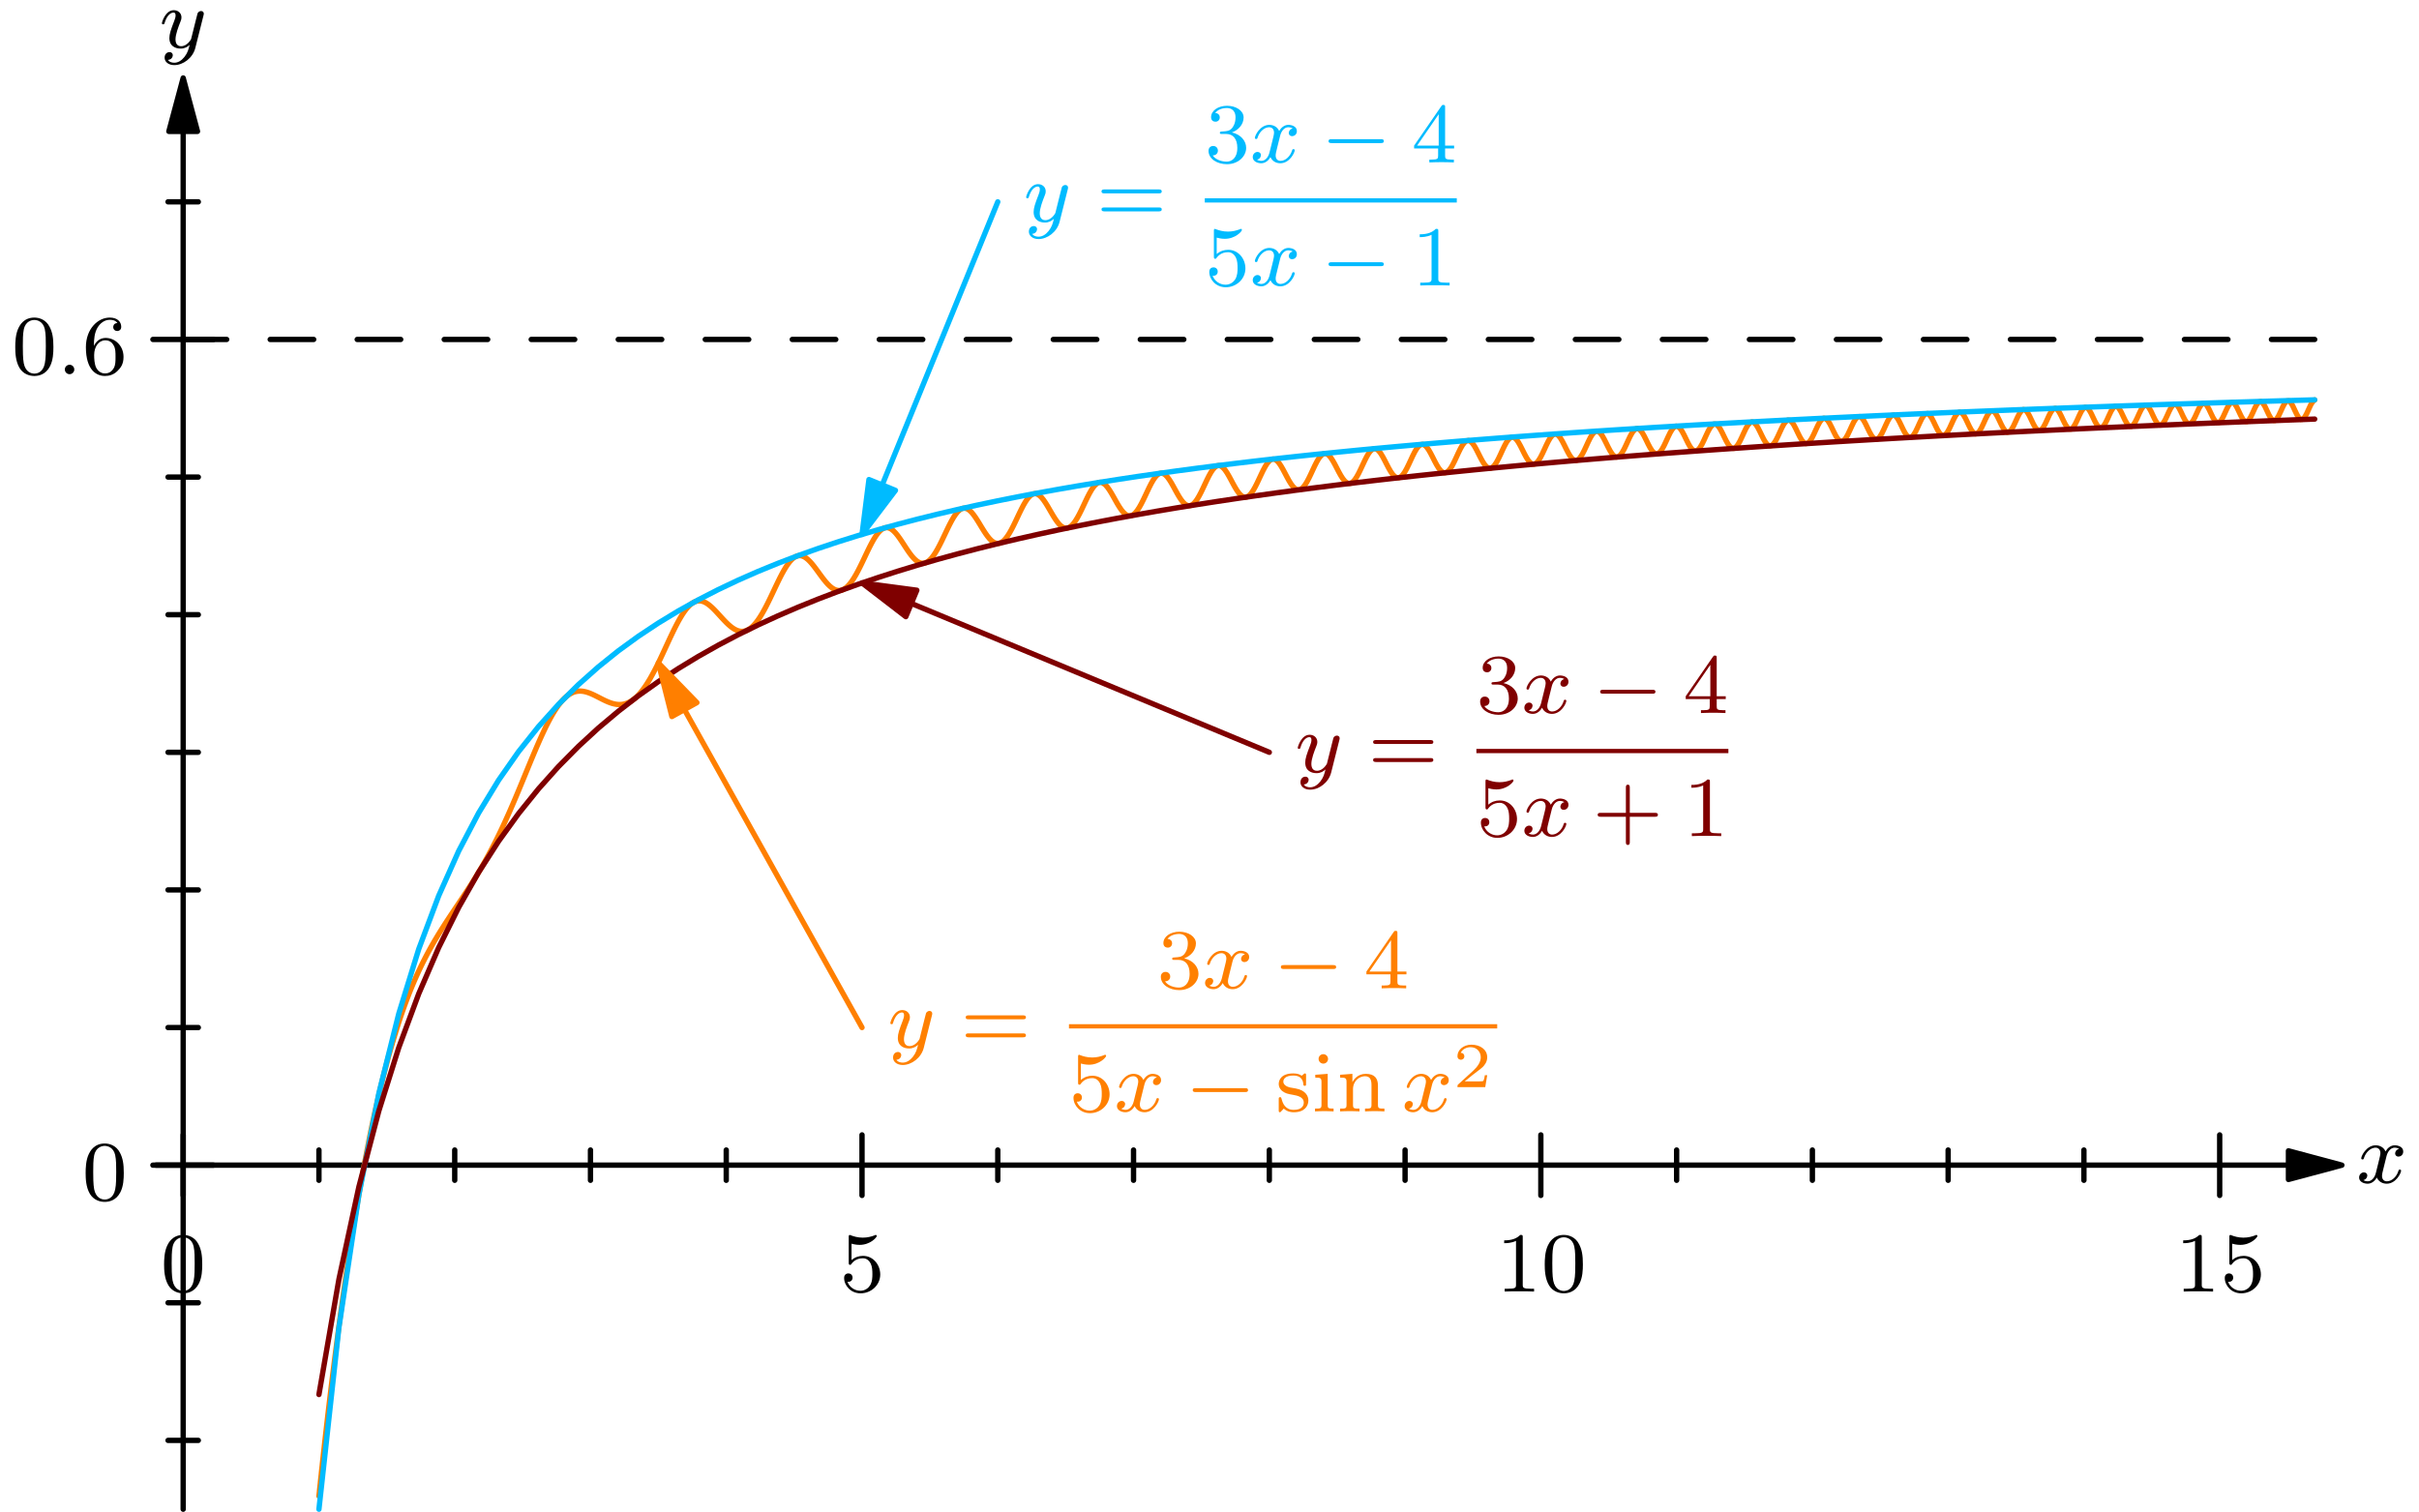 <?xml version='1.0' encoding='UTF-8'?>
<!-- This file was generated by dvisvgm 2.9.1 -->
<svg version='1.1' xmlns='http://www.w3.org/2000/svg' xmlns:xlink='http://www.w3.org/1999/xlink' width='226.393pt' height='141.537pt' viewBox='56.409 53.858 226.393 141.537'>
<defs>
<path id='g2-50' d='M3.216-1.118H2.995C2.983-1.034 2.923-.64 2.833-.574C2.792-.538 2.307-.538 2.224-.538H1.106L1.871-1.16C2.074-1.321 2.606-1.704 2.792-1.883C2.971-2.062 3.216-2.367 3.216-2.792C3.216-3.539 2.54-3.975 1.739-3.975C.968-3.975 .43-3.467 .43-2.905C.43-2.6 .687-2.564 .753-2.564C.903-2.564 1.076-2.672 1.076-2.887C1.076-3.019 .998-3.21 .735-3.21C.873-3.515 1.237-3.742 1.65-3.742C2.277-3.742 2.612-3.276 2.612-2.792C2.612-2.367 2.331-1.931 1.913-1.548L.496-.251C.436-.191 .43-.185 .43 0H3.031L3.216-1.118Z'/>
<path id='g0-0' d='M5.571-1.809C5.699-1.809 5.874-1.809 5.874-1.993S5.699-2.176 5.571-2.176H1.004C.877-2.176 .701-2.176 .701-1.993S.877-1.809 1.004-1.809H5.571Z'/>
<path id='g1-58' d='M1.618-.438C1.618-.709 1.395-.885 1.18-.885C.925-.885 .733-.677 .733-.446C.733-.175 .956 0 1.172 0C1.427 0 1.618-.207 1.618-.438Z'/>
<path id='g1-120' d='M3.993-3.18C3.642-3.092 3.626-2.782 3.626-2.75C3.626-2.574 3.762-2.455 3.937-2.455S4.384-2.59 4.384-2.933C4.384-3.387 3.881-3.515 3.587-3.515C3.212-3.515 2.909-3.252 2.726-2.941C2.55-3.363 2.136-3.515 1.809-3.515C.94-3.515 .454-2.519 .454-2.295C.454-2.224 .51-2.192 .574-2.192C.669-2.192 .685-2.232 .709-2.327C.893-2.909 1.371-3.292 1.785-3.292C2.096-3.292 2.248-3.068 2.248-2.782C2.248-2.622 2.152-2.256 2.088-2C2.032-1.769 1.857-1.06 1.817-.909C1.706-.478 1.419-.143 1.06-.143C1.028-.143 .821-.143 .654-.255C1.02-.343 1.02-.677 1.02-.685C1.02-.869 .877-.98 .701-.98C.486-.98 .255-.797 .255-.494C.255-.128 .646 .08 1.052 .08C1.474 .08 1.769-.239 1.913-.494C2.088-.104 2.455 .08 2.837 .08C3.706 .08 4.184-.917 4.184-1.14C4.184-1.219 4.121-1.243 4.065-1.243C3.969-1.243 3.953-1.188 3.929-1.108C3.77-.574 3.316-.143 2.853-.143C2.59-.143 2.399-.319 2.399-.654C2.399-.813 2.447-.996 2.558-1.443C2.614-1.682 2.79-2.383 2.829-2.534C2.941-2.949 3.22-3.292 3.579-3.292C3.618-3.292 3.826-3.292 3.993-3.18Z'/>
<path id='g1-121' d='M4.129-3.005C4.16-3.116 4.16-3.132 4.16-3.188C4.16-3.387 4.001-3.435 3.905-3.435C3.866-3.435 3.682-3.427 3.579-3.22C3.563-3.18 3.491-2.893 3.451-2.726L2.973-.813C2.965-.789 2.622-.143 2.04-.143C1.65-.143 1.514-.43 1.514-.789C1.514-1.251 1.785-1.961 1.969-2.423C2.048-2.622 2.072-2.694 2.072-2.837C2.072-3.276 1.722-3.515 1.355-3.515C.566-3.515 .239-2.391 .239-2.295C.239-2.224 .295-2.192 .359-2.192C.462-2.192 .47-2.24 .494-2.319C.701-3.013 1.044-3.292 1.331-3.292C1.451-3.292 1.522-3.212 1.522-3.029C1.522-2.861 1.459-2.678 1.403-2.534C1.076-1.69 .94-1.283 .94-.909C.94-.128 1.53 .08 2 .08C2.375 .08 2.646-.088 2.837-.271C2.726 .175 2.646 .486 2.343 .869C2.08 1.196 1.761 1.403 1.403 1.403C1.267 1.403 .964 1.379 .805 1.14C1.227 1.108 1.259 .749 1.259 .701C1.259 .51 1.116 .406 .948 .406C.773 .406 .494 .542 .494 .933C.494 1.307 .837 1.626 1.403 1.626C2.216 1.626 3.132 .972 3.371 .008L4.129-3.005Z'/>
<path id='g3-43' d='M3.475-1.809H5.818C5.93-1.809 6.105-1.809 6.105-1.993S5.93-2.176 5.818-2.176H3.475V-4.527C3.475-4.639 3.475-4.814 3.292-4.814S3.108-4.639 3.108-4.527V-2.176H.757C.646-2.176 .47-2.176 .47-1.993S.646-1.809 .757-1.809H3.108V.542C3.108 .654 3.108 .829 3.292 .829S3.475 .654 3.475 .542V-1.809Z'/>
<path id='g3-48' d='M3.897-2.542C3.897-3.395 3.81-3.913 3.547-4.423C3.196-5.125 2.55-5.3 2.112-5.3C1.108-5.3 .741-4.551 .63-4.328C.343-3.746 .327-2.957 .327-2.542C.327-2.016 .351-1.211 .733-.574C1.1 .016 1.69 .167 2.112 .167C2.495 .167 3.18 .048 3.579-.741C3.873-1.315 3.897-2.024 3.897-2.542ZM2.112-.056C1.841-.056 1.291-.183 1.124-1.02C1.036-1.474 1.036-2.224 1.036-2.638C1.036-3.188 1.036-3.746 1.124-4.184C1.291-4.997 1.913-5.077 2.112-5.077C2.383-5.077 2.933-4.941 3.092-4.216C3.188-3.778 3.188-3.18 3.188-2.638C3.188-2.168 3.188-1.451 3.092-1.004C2.925-.167 2.375-.056 2.112-.056Z'/>
<path id='g3-49' d='M2.503-5.077C2.503-5.292 2.487-5.3 2.271-5.3C1.945-4.981 1.522-4.79 .765-4.79V-4.527C.98-4.527 1.411-4.527 1.873-4.742V-.654C1.873-.359 1.849-.263 1.092-.263H.813V0C1.14-.024 1.825-.024 2.184-.024S3.236-.024 3.563 0V-.263H3.284C2.527-.263 2.503-.359 2.503-.654V-5.077Z'/>
<path id='g3-51' d='M2.016-2.662C2.646-2.662 3.045-2.2 3.045-1.363C3.045-.367 2.479-.072 2.056-.072C1.618-.072 1.02-.231 .741-.654C1.028-.654 1.227-.837 1.227-1.1C1.227-1.355 1.044-1.538 .789-1.538C.574-1.538 .351-1.403 .351-1.084C.351-.327 1.164 .167 2.072 .167C3.132 .167 3.873-.566 3.873-1.363C3.873-2.024 3.347-2.63 2.534-2.805C3.164-3.029 3.634-3.571 3.634-4.208S2.917-5.3 2.088-5.3C1.235-5.3 .59-4.838 .59-4.232C.59-3.937 .789-3.81 .996-3.81C1.243-3.81 1.403-3.985 1.403-4.216C1.403-4.511 1.148-4.623 .972-4.631C1.307-5.069 1.921-5.093 2.064-5.093C2.271-5.093 2.877-5.029 2.877-4.208C2.877-3.65 2.646-3.316 2.534-3.188C2.295-2.941 2.112-2.925 1.626-2.893C1.474-2.885 1.411-2.877 1.411-2.774C1.411-2.662 1.482-2.662 1.618-2.662H2.016Z'/>
<path id='g3-52' d='M3.14-5.157C3.14-5.316 3.14-5.38 2.973-5.38C2.869-5.38 2.861-5.372 2.782-5.26L.239-1.57V-1.307H2.487V-.646C2.487-.351 2.463-.263 1.849-.263H1.666V0C2.343-.024 2.359-.024 2.813-.024S3.284-.024 3.961 0V-.263H3.778C3.164-.263 3.14-.351 3.14-.646V-1.307H3.985V-1.57H3.14V-5.157ZM2.542-4.511V-1.57H.518L2.542-4.511Z'/>
<path id='g3-53' d='M1.116-4.479C1.219-4.447 1.538-4.368 1.873-4.368C2.869-4.368 3.475-5.069 3.475-5.189C3.475-5.276 3.419-5.3 3.379-5.3C3.363-5.3 3.347-5.3 3.276-5.26C2.965-5.141 2.598-5.045 2.168-5.045C1.698-5.045 1.307-5.165 1.06-5.26C.98-5.3 .964-5.3 .956-5.3C.853-5.3 .853-5.212 .853-5.069V-2.734C.853-2.59 .853-2.495 .98-2.495C1.044-2.495 1.068-2.527 1.108-2.59C1.203-2.71 1.506-3.116 2.184-3.116C2.63-3.116 2.845-2.75 2.917-2.598C3.053-2.311 3.068-1.945 3.068-1.634C3.068-1.339 3.061-.909 2.837-.558C2.686-.319 2.367-.072 1.945-.072C1.427-.072 .917-.399 .733-.917C.757-.909 .805-.909 .813-.909C1.036-.909 1.211-1.052 1.211-1.299C1.211-1.594 .98-1.698 .821-1.698C.677-1.698 .422-1.618 .422-1.275C.422-.558 1.044 .167 1.961 .167C2.957 .167 3.802-.606 3.802-1.594C3.802-2.519 3.132-3.339 2.192-3.339C1.793-3.339 1.419-3.212 1.116-2.941V-4.479Z'/>
<path id='g3-54' d='M1.1-2.638C1.1-3.3 1.156-3.881 1.443-4.368C1.682-4.766 2.088-5.093 2.59-5.093C2.75-5.093 3.116-5.069 3.3-4.79C2.941-4.774 2.909-4.503 2.909-4.415C2.909-4.176 3.092-4.041 3.284-4.041C3.427-4.041 3.658-4.129 3.658-4.431C3.658-4.91 3.3-5.3 2.582-5.3C1.474-5.3 .351-4.248 .351-2.527C.351-.367 1.355 .167 2.128 .167C2.511 .167 2.925 .064 3.284-.279C3.602-.59 3.873-.925 3.873-1.618C3.873-2.662 3.084-3.395 2.2-3.395C1.626-3.395 1.283-3.029 1.1-2.638ZM2.128-.072C1.706-.072 1.443-.367 1.323-.59C1.14-.948 1.124-1.49 1.124-1.793C1.124-2.582 1.554-3.172 2.168-3.172C2.566-3.172 2.805-2.965 2.957-2.686C3.124-2.391 3.124-2.032 3.124-1.626S3.124-.869 2.965-.582C2.758-.215 2.479-.072 2.128-.072Z'/>
<path id='g3-61' d='M5.826-2.654C5.946-2.654 6.105-2.654 6.105-2.837S5.914-3.021 5.794-3.021H.781C.662-3.021 .47-3.021 .47-2.837S.63-2.654 .749-2.654H5.826ZM5.794-.964C5.914-.964 6.105-.964 6.105-1.148S5.946-1.331 5.826-1.331H.749C.63-1.331 .47-1.331 .47-1.148S.662-.964 .781-.964H5.794Z'/>
<path id='g3-105' d='M1.554-4.91C1.554-5.141 1.371-5.356 1.108-5.356C.877-5.356 .669-5.173 .669-4.918C.669-4.639 .901-4.471 1.108-4.471C1.387-4.471 1.554-4.702 1.554-4.91ZM.359-3.427V-3.164C.869-3.164 .94-3.116 .94-2.726V-.622C.94-.263 .845-.263 .335-.263V0C.646-.024 1.092-.024 1.211-.024C1.315-.024 1.793-.024 2.072 0V-.263C1.554-.263 1.522-.303 1.522-.614V-3.515L.359-3.427Z'/>
<path id='g3-110' d='M3.873-2.415C3.873-3.084 3.571-3.515 2.734-3.515C1.945-3.515 1.586-2.941 1.49-2.75H1.482V-3.515L.327-3.427V-3.164C.869-3.164 .933-3.108 .933-2.718V-.622C.933-.263 .837-.263 .327-.263V0C.669-.024 1.02-.024 1.235-.024C1.467-.024 1.801-.024 2.144 0V-.263C1.634-.263 1.538-.263 1.538-.622V-2.064C1.538-2.901 2.176-3.292 2.662-3.292S3.268-2.949 3.268-2.447V-.622C3.268-.263 3.172-.263 2.662-.263V0C3.005-.024 3.355-.024 3.571-.024C3.802-.024 4.136-.024 4.479 0V-.263C3.969-.263 3.873-.263 3.873-.622V-2.415Z'/>
<path id='g3-115' d='M2.837-3.347C2.837-3.475 2.837-3.555 2.734-3.555C2.694-3.555 2.67-3.555 2.542-3.427C2.527-3.419 2.455-3.347 2.431-3.347C2.423-3.347 2.407-3.347 2.359-3.379C2.232-3.467 2-3.555 1.642-3.555C.526-3.555 .279-2.949 .279-2.566C.279-2.168 .574-1.937 .598-1.913C.917-1.674 1.1-1.642 1.634-1.546C2.008-1.474 2.622-1.363 2.622-.821C2.622-.51 2.415-.143 1.682-.143C.877-.143 .646-.765 .542-1.188C.51-1.291 .502-1.331 .406-1.331C.279-1.331 .279-1.267 .279-1.116V-.128C.279 0 .279 .08 .383 .08C.43 .08 .438 .072 .582-.08C.622-.12 .709-.223 .749-.263C1.108 .064 1.482 .08 1.69 .08C2.702 .08 3.053-.502 3.053-1.028C3.053-1.411 2.821-1.969 1.873-2.144C1.809-2.16 1.363-2.24 1.331-2.24C1.084-2.295 .709-2.463 .709-2.782C.709-3.021 .885-3.355 1.642-3.355C2.534-3.355 2.574-2.702 2.59-2.479C2.598-2.415 2.654-2.391 2.71-2.391C2.837-2.391 2.837-2.447 2.837-2.598V-3.347Z'/>
</defs>
<g id='page1'>
<g>
<g transform='matrix(0.996 0 0 0.996 73.553 162.93)'>
<path d='M 0 -97.162L 0 32.336' fill='none' stroke='#000000' stroke-linecap='round' stroke-linejoin='round' stroke-miterlimit='10.037' stroke-width='0.502'/>
</g>
</g>
<g>
<g transform='matrix(0.996 0 0 0.996 73.553 162.93)'>
<path d='M 0 -102.181L -1.345 -97.162L 1.345 -97.162L 0 -102.181Z' fill='#000000'/>
</g>
</g>
<g>
<g transform='matrix(0.996 0 0 0.996 73.553 162.93)'>
<path d='M 0 -102.181L -1.345 -97.162L 1.345 -97.162L 0 -102.181Z' fill='none' stroke='#000000' stroke-linecap='round' stroke-linejoin='round' stroke-miterlimit='10.037' stroke-width='0.502'/>
</g>
</g>
<g>
<g transform='matrix(0.996 0 0 0.996 73.553 162.93)'>
<path d='M -2.845 -0L 2.845 0' fill='none' stroke='#000000' stroke-linecap='round' stroke-linejoin='round' stroke-miterlimit='10.037' stroke-width='0.502'/>
</g>
</g>
<g>
<g transform='matrix(0.996 0 0 0.996 73.553 162.93)'>
<path d='M -2.845 -77.606L 2.845 -77.606' fill='none' stroke='#000000' stroke-linecap='round' stroke-linejoin='round' stroke-miterlimit='10.037' stroke-width='0.502'/>
</g>
</g>
<g>
<g transform='matrix(0.996 0 0 0.996 73.553 162.93)'>
<path d='M -1.423 25.869L 1.423 25.869' fill='none' stroke='#000000' stroke-linecap='round' stroke-linejoin='round' stroke-miterlimit='10.037' stroke-width='0.502'/>
</g>
</g>
<g>
<g transform='matrix(0.996 0 0 0.996 73.553 162.93)'>
<path d='M -1.423 12.934L 1.423 12.934' fill='none' stroke='#000000' stroke-linecap='round' stroke-linejoin='round' stroke-miterlimit='10.037' stroke-width='0.502'/>
</g>
</g>
<g>
<g transform='matrix(0.996 0 0 0.996 73.553 162.93)'>
<path d='M -1.423 -12.934L 1.423 -12.934' fill='none' stroke='#000000' stroke-linecap='round' stroke-linejoin='round' stroke-miterlimit='10.037' stroke-width='0.502'/>
</g>
</g>
<g>
<g transform='matrix(0.996 0 0 0.996 73.553 162.93)'>
<path d='M -1.423 -25.869L 1.423 -25.869' fill='none' stroke='#000000' stroke-linecap='round' stroke-linejoin='round' stroke-miterlimit='10.037' stroke-width='0.502'/>
</g>
</g>
<g>
<g transform='matrix(0.996 0 0 0.996 73.553 162.93)'>
<path d='M -1.423 -38.803L 1.423 -38.803' fill='none' stroke='#000000' stroke-linecap='round' stroke-linejoin='round' stroke-miterlimit='10.037' stroke-width='0.502'/>
</g>
</g>
<g>
<g transform='matrix(0.996 0 0 0.996 73.553 162.93)'>
<path d='M -1.423 -51.737L 1.423 -51.737' fill='none' stroke='#000000' stroke-linecap='round' stroke-linejoin='round' stroke-miterlimit='10.037' stroke-width='0.502'/>
</g>
</g>
<g>
<g transform='matrix(0.996 0 0 0.996 73.553 162.93)'>
<path d='M -1.423 -64.671L 1.423 -64.671' fill='none' stroke='#000000' stroke-linecap='round' stroke-linejoin='round' stroke-miterlimit='10.037' stroke-width='0.502'/>
</g>
</g>
<g>
<g transform='matrix(0.996 0 0 0.996 73.553 162.93)'>
<path d='M -1.423 -90.54L 1.423 -90.54' fill='none' stroke='#000000' stroke-linecap='round' stroke-linejoin='round' stroke-miterlimit='10.037' stroke-width='0.502'/>
</g>
</g>
<use x='64.097' y='166.203' xlink:href='#g3-48'/>
<use x='57.51' y='88.887' xlink:href='#g3-48'/>
<use x='61.744' y='88.887' xlink:href='#g1-58'/>
<use x='64.097' y='88.887' xlink:href='#g3-54'/>
<use x='71.321' y='58.327' xlink:href='#g1-121'/>
<g>
<g transform='matrix(0.996 0 0 0.996 73.553 162.93)'>
<path d='M 197.823 0L -2.551 -0' fill='none' stroke='#000000' stroke-linecap='round' stroke-linejoin='round' stroke-miterlimit='10.037' stroke-width='0.502'/>
</g>
</g>
<g>
<g transform='matrix(0.996 0 0 0.996 73.553 162.93)'>
<path d='M 202.842 0L 197.823 -1.345L 197.823 1.345L 202.842 0Z' fill='#000000'/>
</g>
</g>
<g>
<g transform='matrix(0.996 0 0 0.996 73.553 162.93)'>
<path d='M 202.842 0L 197.823 -1.345L 197.823 1.345L 202.842 0Z' fill='none' stroke='#000000' stroke-linecap='round' stroke-linejoin='round' stroke-miterlimit='10.037' stroke-width='0.502'/>
</g>
</g>
<g>
<g transform='matrix(0.996 0 0 0.996 73.553 162.93)'>
<path d='M -1.77044e-16 -2.845L -1.77044e-16 2.845' fill='none' stroke='#000000' stroke-linecap='round' stroke-linejoin='round' stroke-miterlimit='10.037' stroke-width='0.502'/>
</g>
</g>
<g>
<g transform='matrix(0.996 0 0 0.996 73.553 162.93)'>
<path d='M 63.787 -2.845L 63.787 2.845' fill='none' stroke='#000000' stroke-linecap='round' stroke-linejoin='round' stroke-miterlimit='10.037' stroke-width='0.502'/>
</g>
</g>
<g>
<g transform='matrix(0.996 0 0 0.996 73.553 162.93)'>
<path d='M 127.573 -2.845L 127.573 2.845' fill='none' stroke='#000000' stroke-linecap='round' stroke-linejoin='round' stroke-miterlimit='10.037' stroke-width='0.502'/>
</g>
</g>
<g>
<g transform='matrix(0.996 0 0 0.996 73.553 162.93)'>
<path d='M 191.36 -2.845L 191.36 2.845' fill='none' stroke='#000000' stroke-linecap='round' stroke-linejoin='round' stroke-miterlimit='10.037' stroke-width='0.502'/>
</g>
</g>
<g>
<g transform='matrix(0.996 0 0 0.996 73.553 162.93)'>
<path d='M 12.757 -1.423L 12.757 1.423' fill='none' stroke='#000000' stroke-linecap='round' stroke-linejoin='round' stroke-miterlimit='10.037' stroke-width='0.502'/>
</g>
</g>
<g>
<g transform='matrix(0.996 0 0 0.996 73.553 162.93)'>
<path d='M 25.515 -1.423L 25.515 1.423' fill='none' stroke='#000000' stroke-linecap='round' stroke-linejoin='round' stroke-miterlimit='10.037' stroke-width='0.502'/>
</g>
</g>
<g>
<g transform='matrix(0.996 0 0 0.996 73.553 162.93)'>
<path d='M 38.272 -1.423L 38.272 1.423' fill='none' stroke='#000000' stroke-linecap='round' stroke-linejoin='round' stroke-miterlimit='10.037' stroke-width='0.502'/>
</g>
</g>
<g>
<g transform='matrix(0.996 0 0 0.996 73.553 162.93)'>
<path d='M 51.029 -1.423L 51.029 1.423' fill='none' stroke='#000000' stroke-linecap='round' stroke-linejoin='round' stroke-miterlimit='10.037' stroke-width='0.502'/>
</g>
</g>
<g>
<g transform='matrix(0.996 0 0 0.996 73.553 162.93)'>
<path d='M 76.544 -1.423L 76.544 1.423' fill='none' stroke='#000000' stroke-linecap='round' stroke-linejoin='round' stroke-miterlimit='10.037' stroke-width='0.502'/>
</g>
</g>
<g>
<g transform='matrix(0.996 0 0 0.996 73.553 162.93)'>
<path d='M 89.301 -1.423L 89.301 1.423' fill='none' stroke='#000000' stroke-linecap='round' stroke-linejoin='round' stroke-miterlimit='10.037' stroke-width='0.502'/>
</g>
</g>
<g>
<g transform='matrix(0.996 0 0 0.996 73.553 162.93)'>
<path d='M 102.059 -1.423L 102.059 1.423' fill='none' stroke='#000000' stroke-linecap='round' stroke-linejoin='round' stroke-miterlimit='10.037' stroke-width='0.502'/>
</g>
</g>
<g>
<g transform='matrix(0.996 0 0 0.996 73.553 162.93)'>
<path d='M 114.816 -1.423L 114.816 1.423' fill='none' stroke='#000000' stroke-linecap='round' stroke-linejoin='round' stroke-miterlimit='10.037' stroke-width='0.502'/>
</g>
</g>
<g>
<g transform='matrix(0.996 0 0 0.996 73.553 162.93)'>
<path d='M 140.331 -1.423L 140.331 1.423' fill='none' stroke='#000000' stroke-linecap='round' stroke-linejoin='round' stroke-miterlimit='10.037' stroke-width='0.502'/>
</g>
</g>
<g>
<g transform='matrix(0.996 0 0 0.996 73.553 162.93)'>
<path d='M 153.088 -1.423L 153.088 1.423' fill='none' stroke='#000000' stroke-linecap='round' stroke-linejoin='round' stroke-miterlimit='10.037' stroke-width='0.502'/>
</g>
</g>
<g>
<g transform='matrix(0.996 0 0 0.996 73.553 162.93)'>
<path d='M 165.845 -1.423L 165.845 1.423' fill='none' stroke='#000000' stroke-linecap='round' stroke-linejoin='round' stroke-miterlimit='10.037' stroke-width='0.502'/>
</g>
</g>
<g>
<g transform='matrix(0.996 0 0 0.996 73.553 162.93)'>
<path d='M 178.603 -1.423L 178.603 1.423' fill='none' stroke='#000000' stroke-linecap='round' stroke-linejoin='round' stroke-miterlimit='10.037' stroke-width='0.502'/>
</g>
</g>
<use x='71.44' y='174.761' xlink:href='#g3-48'/>
<use x='134.988' y='174.761' xlink:href='#g3-53'/>
<use x='196.419' y='174.761' xlink:href='#g3-49'/>
<use x='200.653' y='174.761' xlink:href='#g3-48'/>
<use x='259.968' y='174.761' xlink:href='#g3-49'/>
<use x='264.202' y='174.761' xlink:href='#g3-53'/>
<use x='276.942' y='164.586' xlink:href='#g1-120'/>
<g transform='matrix(0.996 0 0 0.996 73.553 162.93)'>
<path d='M 12.757 31.103L 12.945 29.323L 13.132 27.588L 13.32 25.897L 13.508 24.247L 13.695 22.638L 13.883 21.068L 14.07 19.537L 14.258 18.044L 14.445 16.587L 14.633 15.166L 14.82 13.78L 15.008 12.429L 15.195 11.111L 15.383 9.827L 15.57 8.575L 15.758 7.355L 15.945 6.167L 16.133 5.01L 16.32 3.884L 16.508 2.787L 16.695 1.721L 16.883 0.684L 17.071 -0.324L 17.258 -1.303L 17.446 -2.254L 17.633 -3.177L 17.821 -4.073L 18.008 -4.942L 18.196 -5.784L 18.383 -6.6L 18.571 -7.39L 18.758 -8.155L 18.946 -8.895L 19.134 -9.611L 19.321 -10.304L 19.509 -10.973L 19.696 -11.619L 19.884 -12.243L 20.071 -12.846L 20.259 -13.428L 20.446 -13.99L 20.634 -14.532L 20.821 -15.055L 21.009 -15.559L 21.196 -16.046L 21.384 -16.517L 21.571 -16.97L 21.759 -17.409L 21.946 -17.832L 22.134 -18.242L 22.322 -18.638L 22.509 -19.022L 22.697 -19.393L 22.884 -19.754L 23.072 -20.104L 23.259 -20.445L 23.447 -20.776L 23.634 -21.1L 23.822 -21.416L 24.009 -21.725L 24.197 -22.028L 24.384 -22.326L 24.572 -22.619L 24.759 -22.909L 24.947 -23.195L 25.134 -23.479L 25.322 -23.761L 25.51 -24.041L 25.697 -24.321L 25.885 -24.601L 26.072 -24.881L 26.26 -25.163L 26.447 -25.446L 26.635 -25.732L 26.822 -26.02L 27.01 -26.312L 27.197 -26.608L 27.385 -26.909L 27.572 -27.214L 27.76 -27.524L 27.948 -27.84L 28.135 -28.162L 28.323 -28.491L 28.51 -28.826L 28.698 -29.169L 28.885 -29.519L 29.073 -29.876L 29.26 -30.241L 29.448 -30.613L 29.635 -30.994L 29.823 -31.383L 30.01 -31.779L 30.198 -32.182L 30.385 -32.594L 30.573 -33.012L 30.761 -33.437L 30.948 -33.869L 31.136 -34.307L 31.323 -34.749L 31.511 -35.197L 31.698 -35.648L 31.886 -36.102L 32.073 -36.557L 32.261 -37.014L 32.448 -37.469L 32.636 -37.923L 32.823 -38.374L 33.011 -38.82L 33.198 -39.26L 33.386 -39.692L 33.574 -40.114L 33.761 -40.526L 33.949 -40.924L 34.136 -41.309L 34.324 -41.677L 34.511 -42.027L 34.699 -42.359L 34.886 -42.67L 35.074 -42.959L 35.261 -43.226L 35.449 -43.468L 35.636 -43.687L 35.824 -43.881L 36.011 -44.05L 36.199 -44.194L 36.386 -44.312L 36.574 -44.407L 36.761 -44.477L 36.949 -44.525L 37.137 -44.551L 37.324 -44.557L 37.512 -44.544L 37.699 -44.513L 37.887 -44.467L 38.074 -44.407L 38.262 -44.337L 38.449 -44.256L 38.637 -44.168L 38.824 -44.075L 39.012 -43.98L 39.2 -43.883L 39.387 -43.787L 39.575 -43.695L 39.762 -43.608L 39.95 -43.528L 40.137 -43.457L 40.325 -43.396L 40.512 -43.349L 40.7 -43.314L 40.887 -43.296L 41.075 -43.294L 41.262 -43.309L 41.45 -43.344L 41.637 -43.398L 41.825 -43.473L 42.013 -43.569L 42.2 -43.687L 42.388 -43.828L 42.575 -43.991L 42.763 -44.176L 42.95 -44.385L 43.138 -44.615L 43.325 -44.868L 43.513 -45.142L 43.7 -45.437L 43.888 -45.751L 44.075 -46.084L 44.263 -46.434L 44.45 -46.798L 44.638 -47.176L 44.825 -47.565L 45.013 -47.963L 45.2 -48.366L 45.388 -48.773L 45.576 -49.179L 45.763 -49.582L 45.951 -49.977L 46.138 -50.363L 46.326 -50.734L 46.513 -51.088L 46.701 -51.421L 46.888 -51.729L 47.076 -52.011L 47.263 -52.262L 47.451 -52.48L 47.638 -52.664L 47.826 -52.812L 48.014 -52.924L 48.201 -52.998L 48.389 -53.035L 48.576 -53.037L 48.764 -53.003L 48.951 -52.938L 49.139 -52.842L 49.326 -52.719L 49.514 -52.572L 49.701 -52.406L 49.889 -52.223L 50.076 -52.028L 50.264 -51.825L 50.451 -51.619L 50.639 -51.413L 50.827 -51.212L 51.014 -51.018L 51.202 -50.837L 51.389 -50.672L 51.577 -50.525L 51.764 -50.4L 51.952 -50.299L 52.139 -50.225L 52.327 -50.181L 52.514 -50.166L 52.702 -50.183L 52.889 -50.234L 53.077 -50.318L 53.264 -50.435L 53.452 -50.587L 53.639 -50.772L 53.827 -50.989L 54.015 -51.237L 54.202 -51.515L 54.39 -51.82L 54.577 -52.15L 54.765 -52.501L 54.952 -52.87L 55.14 -53.253L 55.327 -53.646L 55.515 -54.043L 55.702 -54.439L 55.89 -54.83L 56.077 -55.209L 56.265 -55.572L 56.453 -55.911L 56.64 -56.223L 56.828 -56.502L 57.015 -56.743L 57.203 -56.944L 57.39 -57.101L 57.578 -57.211L 57.765 -57.275L 57.953 -57.291L 58.14 -57.262L 58.328 -57.189L 58.515 -57.074L 58.703 -56.923L 58.89 -56.74L 59.078 -56.529L 59.266 -56.297L 59.453 -56.05L 59.641 -55.795L 59.828 -55.537L 60.016 -55.282L 60.203 -55.037L 60.391 -54.808L 60.578 -54.599L 60.766 -54.416L 60.953 -54.262L 61.141 -54.142L 61.328 -54.058L 61.516 -54.014L 61.703 -54.01L 61.891 -54.05L 62.078 -54.132L 62.266 -54.257L 62.453 -54.425L 62.641 -54.633L 62.829 -54.88L 63.016 -55.163L 63.204 -55.478L 63.391 -55.821L 63.579 -56.187L 63.766 -56.569L 63.954 -56.961L 64.141 -57.357L 64.329 -57.749L 64.516 -58.129L 64.704 -58.49L 64.891 -58.824L 65.079 -59.124L 65.266 -59.383L 65.454 -59.596L 65.642 -59.758L 65.829 -59.867L 66.017 -59.919L 66.204 -59.916L 66.392 -59.859L 66.579 -59.751L 66.767 -59.595L 66.954 -59.399L 67.142 -59.168L 67.329 -58.911L 67.517 -58.634L 67.704 -58.348L 67.892 -58.059L 68.079 -57.777L 68.267 -57.51L 68.455 -57.264L 68.642 -57.047L 68.83 -56.865L 69.017 -56.722L 69.205 -56.623L 69.392 -56.572L 69.58 -56.569L 69.767 -56.618L 69.955 -56.718L 70.142 -56.869L 70.33 -57.068L 70.517 -57.313L 70.705 -57.599L 70.892 -57.921L 71.08 -58.274L 71.268 -58.65L 71.455 -59.04L 71.643 -59.436L 71.83 -59.829L 72.018 -60.209L 72.205 -60.565L 72.393 -60.888L 72.58 -61.17L 72.768 -61.403L 72.955 -61.58L 73.143 -61.696L 73.331 -61.75L 73.518 -61.74L 73.706 -61.668L 73.893 -61.538L 74.081 -61.357L 74.268 -61.13L 74.456 -60.867L 74.643 -60.579L 74.831 -60.275L 75.018 -59.965L 75.206 -59.662L 75.393 -59.374L 75.581 -59.111L 75.768 -58.881L 75.956 -58.693L 76.143 -58.551L 76.331 -58.462L 76.519 -58.429L 76.706 -58.453L 76.894 -58.535L 77.081 -58.676L 77.269 -58.871L 77.456 -59.118L 77.644 -59.411L 77.831 -59.744L 78.019 -60.108L 78.206 -60.493L 78.394 -60.89L 78.581 -61.286L 78.769 -61.669L 78.956 -62.028L 79.144 -62.352L 79.332 -62.628L 79.519 -62.849L 79.707 -63.006L 79.894 -63.096L 80.082 -63.115L 80.269 -63.064L 80.457 -62.946L 80.644 -62.768L 80.832 -62.538L 81.019 -62.267L 81.207 -61.965L 81.394 -61.645L 81.582 -61.321L 81.769 -61.005L 81.957 -60.71L 82.144 -60.445L 82.332 -60.221L 82.52 -60.047L 82.707 -59.929L 82.895 -59.872L 83.082 -59.878L 83.27 -59.95L 83.457 -60.086L 83.645 -60.283L 83.832 -60.537L 84.02 -60.841L 84.207 -61.185L 84.395 -61.56L 84.582 -61.954L 84.77 -62.353L 84.957 -62.743L 85.145 -63.111L 85.333 -63.442L 85.52 -63.723L 85.708 -63.944L 85.895 -64.096L 86.083 -64.173L 86.27 -64.173L 86.458 -64.097L 86.645 -63.95L 86.833 -63.741L 87.02 -63.48L 87.208 -63.179L 87.395 -62.854L 87.583 -62.518L 87.77 -62.188L 87.958 -61.878L 88.145 -61.6L 88.333 -61.367L 88.521 -61.188L 88.708 -61.071L 88.896 -61.022L 89.083 -61.043L 89.271 -61.136L 89.458 -61.297L 89.646 -61.523L 89.833 -61.807L 90.021 -62.14L 90.208 -62.509L 90.396 -62.902L 90.584 -63.302L 90.771 -63.695L 90.959 -64.063L 91.146 -64.39L 91.334 -64.663L 91.521 -64.868L 91.709 -64.997L 91.896 -65.045L 92.084 -65.009L 92.271 -64.894L 92.459 -64.706L 92.646 -64.456L 92.834 -64.159L 93.021 -63.831L 93.209 -63.487L 93.397 -63.146L 93.584 -62.825L 93.772 -62.538L 93.959 -62.3L 94.147 -62.12L 94.334 -62.01L 94.522 -61.973L 94.709 -62.013L 94.897 -62.129L 95.084 -62.318L 95.272 -62.574L 95.459 -62.888L 95.647 -63.245L 95.834 -63.634L 96.022 -64.035L 96.21 -64.432L 96.397 -64.805L 96.585 -65.136L 96.772 -65.409L 96.96 -65.61L 97.147 -65.729L 97.335 -65.76L 97.522 -65.703L 97.71 -65.562L 97.897 -65.347L 98.085 -65.071L 98.272 -64.751L 98.46 -64.406L 98.647 -64.054L 98.835 -63.716L 99.022 -63.409L 99.21 -63.15L 99.397 -62.952L 99.585 -62.825L 99.773 -62.777L 99.96 -62.811L 100.148 -62.927L 100.335 -63.121L 100.523 -63.385L 100.71 -63.708L 100.898 -64.076L 101.085 -64.471L 101.273 -64.874L 101.46 -65.264L 101.648 -65.621L 101.835 -65.925L 102.023 -66.159L 102.211 -66.309L 102.398 -66.368L 102.586 -66.332L 102.773 -66.207L 102.961 -66L 103.148 -65.726L 103.336 -65.403L 103.523 -65.052L 103.711 -64.694L 103.898 -64.352L 104.086 -64.044L 104.273 -63.79L 104.461 -63.603L 104.648 -63.494L 104.836 -63.47L 105.024 -63.533L 105.211 -63.682L 105.399 -63.911L 105.586 -64.209L 105.774 -64.561L 105.961 -64.95L 106.149 -65.354L 106.336 -65.751L 106.524 -66.118L 106.711 -66.432L 106.899 -66.675L 107.086 -66.831L 107.274 -66.891L 107.461 -66.852L 107.649 -66.718L 107.836 -66.499L 108.024 -66.212L 108.212 -65.877L 108.399 -65.517L 108.587 -65.156L 108.774 -64.819L 108.962 -64.525L 109.149 -64.294L 109.337 -64.139L 109.524 -64.072L 109.712 -64.096L 109.899 -64.212L 110.087 -64.415L 110.274 -64.695L 110.462 -65.036L 110.649 -65.42L 110.837 -65.824L 111.025 -66.224L 111.212 -66.594L 111.4 -66.91L 111.587 -67.151L 111.775 -67.3L 111.962 -67.348L 112.15 -67.292L 112.337 -67.138L 112.525 -66.898L 112.712 -66.591L 112.9 -66.242L 113.087 -65.874L 113.275 -65.516L 113.462 -65.191L 113.65 -64.922L 113.838 -64.727L 114.025 -64.619L 114.213 -64.606L 114.4 -64.69L 114.588 -64.868L 114.775 -65.129L 114.963 -65.46L 115.15 -65.839L 115.338 -66.243L 115.525 -66.646L 115.713 -67.019L 115.9 -67.336L 116.088 -67.573L 116.275 -67.715L 116.463 -67.75L 116.651 -67.677L 116.838 -67.502L 117.026 -67.242L 117.213 -66.918L 117.401 -66.557L 117.588 -66.186L 117.776 -65.833L 117.963 -65.526L 118.151 -65.286L 118.338 -65.131L 118.526 -65.072L 118.713 -65.114L 118.901 -65.257L 119.088 -65.491L 119.276 -65.803L 119.464 -66.173L 119.651 -66.575L 119.839 -66.981L 120.026 -67.36L 120.214 -67.685L 120.401 -67.93L 120.589 -68.075L 120.776 -68.109L 120.964 -68.03L 121.151 -67.847L 121.339 -67.577L 121.526 -67.243L 121.714 -66.874L 121.901 -66.501L 122.089 -66.154L 122.277 -65.861L 122.464 -65.644L 122.652 -65.521L 122.839 -65.5L 123.027 -65.586L 123.214 -65.773L 123.402 -66.049L 123.589 -66.396L 123.777 -66.788L 123.964 -67.197L 124.152 -67.59L 124.339 -67.936L 124.527 -68.206L 124.714 -68.376L 124.902 -68.434L 125.09 -68.374L 125.277 -68.204L 125.465 -67.94L 125.652 -67.608L 125.84 -67.237L 126.027 -66.861L 126.215 -66.512L 126.402 -66.22L 126.59 -66.008L 126.777 -65.895L 126.965 -65.89L 127.152 -65.995L 127.34 -66.203L 127.527 -66.5L 127.715 -66.864L 127.903 -67.266L 128.09 -67.674L 128.278 -68.052L 128.465 -68.37L 128.653 -68.597L 128.84 -68.713L 129.028 -68.709L 129.215 -68.585L 129.403 -68.356L 129.59 -68.045L 129.778 -67.681L 129.965 -67.3L 130.153 -66.938L 130.34 -66.625L 130.528 -66.391L 130.716 -66.256L 130.903 -66.232L 131.091 -66.322L 131.278 -66.52L 131.466 -66.812L 131.653 -67.175L 131.841 -67.577L 132.028 -67.986L 132.216 -68.362L 132.403 -68.673L 132.591 -68.889L 132.778 -68.987L 132.966 -68.961L 133.153 -68.813L 133.341 -68.56L 133.528 -68.23L 133.716 -67.855L 133.904 -67.474L 134.091 -67.123L 134.279 -66.836L 134.466 -66.639L 134.654 -66.55L 134.841 -66.579L 135.029 -66.725L 135.216 -66.976L 135.404 -67.311L 135.591 -67.702L 135.779 -68.113L 135.966 -68.506L 136.154 -68.842L 136.341 -69.088L 136.529 -69.219L 136.717 -69.222L 136.904 -69.097L 137.092 -68.86L 137.279 -68.537L 137.467 -68.164L 137.654 -67.779L 137.842 -67.423L 138.029 -67.131L 138.217 -66.931L 138.404 -66.843L 138.592 -66.877L 138.779 -67.031L 138.967 -67.291L 139.154 -67.636L 139.342 -68.033L 139.53 -68.445L 139.717 -68.829L 139.905 -69.147L 140.092 -69.364L 140.28 -69.458L 140.467 -69.418L 140.655 -69.252L 140.842 -68.978L 141.03 -68.629L 141.217 -68.244L 141.405 -67.865L 141.592 -67.533L 141.78 -67.283L 141.967 -67.139L 142.155 -67.118L 142.343 -67.223L 142.53 -67.444L 142.718 -67.762L 142.905 -68.147L 143.093 -68.559L 143.28 -68.956L 143.468 -69.294L 143.655 -69.538L 143.843 -69.658L 144.03 -69.642L 144.218 -69.493L 144.405 -69.23L 144.593 -68.886L 144.78 -68.5L 144.968 -68.118L 145.156 -67.783L 145.343 -67.531L 145.531 -67.388L 145.718 -67.372L 145.906 -67.485L 146.093 -67.717L 146.281 -68.046L 146.468 -68.437L 146.656 -68.85L 146.843 -69.24L 147.031 -69.561L 147.218 -69.776L 147.406 -69.86L 147.593 -69.803L 147.781 -69.614L 147.969 -69.318L 148.156 -68.952L 148.344 -68.561L 148.531 -68.192L 148.719 -67.887L 148.906 -67.681L 149.094 -67.598L 149.281 -67.648L 149.469 -67.827L 149.656 -68.116L 149.844 -68.487L 150.031 -68.897L 150.219 -69.301L 150.406 -69.651L 150.594 -69.904L 150.782 -70.029L 150.969 -70.011L 151.157 -69.853L 151.344 -69.578L 151.532 -69.222L 151.719 -68.83L 151.907 -68.453L 152.094 -68.135L 152.282 -67.915L 152.469 -67.819L 152.657 -67.859L 152.844 -68.032L 153.032 -68.319L 153.219 -68.69L 153.407 -69.101L 153.595 -69.504L 153.782 -69.849L 153.97 -70.093L 154.157 -70.202L 154.345 -70.165L 154.532 -69.987L 154.72 -69.693L 154.907 -69.325L 155.095 -68.931L 155.282 -68.562L 155.47 -68.265L 155.657 -68.078L 155.845 -68.022L 156.032 -68.106L 156.22 -68.322L 156.408 -68.645L 156.595 -69.038L 156.783 -69.452L 156.97 -69.837L 157.158 -70.14L 157.345 -70.322L 157.533 -70.358L 157.72 -70.245L 157.908 -69.999L 158.095 -69.656L 158.283 -69.265L 158.47 -68.879L 158.658 -68.55L 158.845 -68.319L 159.033 -68.217L 159.221 -68.258L 159.408 -68.437L 159.596 -68.735L 159.783 -69.115L 159.971 -69.53L 160.158 -69.925L 160.346 -70.247L 160.533 -70.451L 160.721 -70.509L 160.908 -70.413L 161.096 -70.179L 161.283 -69.842L 161.471 -69.451L 161.658 -69.063L 161.846 -68.73L 162.033 -68.498L 162.221 -68.398L 162.409 -68.443L 162.596 -68.63L 162.784 -68.936L 162.971 -69.322L 163.159 -69.738L 163.346 -70.127L 163.534 -70.433L 163.721 -70.613L 163.909 -70.641L 164.096 -70.513L 164.284 -70.25L 164.471 -69.893L 164.659 -69.496L 164.846 -69.117L 165.034 -68.811L 165.222 -68.619L 165.409 -68.568L 165.597 -68.667L 165.784 -68.904L 165.972 -69.249L 166.159 -69.655L 166.347 -70.066L 166.534 -70.423L 166.722 -70.673L 166.909 -70.778L 167.097 -70.723L 167.284 -70.517L 167.472 -70.195L 167.659 -69.807L 167.847 -69.413L 168.035 -69.072L 168.222 -68.833L 168.41 -68.731L 168.597 -68.781L 168.785 -68.977L 168.972 -69.295L 169.16 -69.69L 169.347 -70.106L 169.535 -70.481L 169.722 -70.758L 169.91 -70.894L 170.097 -70.868L 170.285 -70.684L 170.472 -70.376L 170.66 -69.992L 170.848 -69.594L 171.035 -69.245L 171.223 -68.996L 171.41 -68.885L 171.598 -68.93L 171.785 -69.124L 171.973 -69.441L 172.16 -69.838L 172.348 -70.254L 172.535 -70.625L 172.723 -70.894L 172.91 -71.016L 173.098 -70.972L 173.285 -70.771L 173.473 -70.448L 173.661 -70.057L 173.848 -69.663L 174.036 -69.328L 174.223 -69.105L 174.411 -69.028L 174.598 -69.109L 174.786 -69.339L 174.973 -69.684L 175.161 -70.093L 175.348 -70.502L 175.536 -70.846L 175.723 -71.068L 175.911 -71.131L 176.098 -71.024L 176.286 -70.769L 176.474 -70.409L 176.661 -70.008L 176.849 -69.632L 177.036 -69.343L 177.224 -69.186L 177.411 -69.187L 177.599 -69.348L 177.786 -69.644L 177.974 -70.032L 178.161 -70.45L 178.349 -70.829L 178.536 -71.106L 178.724 -71.233L 178.911 -71.188L 179.099 -70.981L 179.287 -70.65L 179.474 -70.254L 179.662 -69.862L 179.849 -69.541L 180.037 -69.344L 180.224 -69.304L 180.412 -69.427L 180.599 -69.696L 180.787 -70.07L 180.974 -70.487L 181.162 -70.879L 181.349 -71.176L 181.537 -71.327L 181.724 -71.304L 181.912 -71.114L 182.1 -70.791L 182.287 -70.397L 182.475 -70.003L 182.662 -69.676L 182.85 -69.473L 183.037 -69.429L 183.225 -69.552L 183.412 -69.823L 183.6 -70.199L 183.787 -70.617L 183.975 -71.005L 184.162 -71.293L 184.35 -71.429L 184.537 -71.388L 184.725 -71.178L 184.913 -70.842L 185.1 -70.442L 185.288 -70.053L 185.475 -69.745L 185.663 -69.571L 185.85 -69.562L 186.038 -69.721L 186.225 -70.023L 186.413 -70.417L 186.6 -70.834L 186.788 -71.2L 186.975 -71.447L 187.163 -71.527L 187.35 -71.427L 187.538 -71.167L 187.725 -70.799L 187.913 -70.394L 188.101 -70.028L 188.288 -69.768L 188.476 -69.661L 188.663 -69.727L 188.851 -69.955L 189.038 -70.308L 189.226 -70.722L 189.413 -71.124L 189.601 -71.437L 189.788 -71.6L 189.976 -71.583L 190.163 -71.389L 190.351 -71.059L 190.538 -70.66L 190.726 -70.269L 190.914 -69.96L 191.101 -69.791L 191.289 -69.794L 191.476 -69.969L 191.664 -70.286L 191.851 -70.689L 192.039 -71.103L 192.226 -71.449L 192.414 -71.658L 192.601 -71.689L 192.789 -71.536L 192.976 -71.233L 193.164 -70.841L 193.351 -70.442L 193.539 -70.111L 193.727 -69.914L 193.914 -69.888L 194.102 -70.038L 194.289 -70.339L 194.477 -70.735L 194.664 -71.153L 194.852 -71.508L 195.039 -71.73L 195.227 -71.773L 195.414 -71.63L 195.602 -71.331L 195.789 -70.94L 195.977 -70.539L 196.164 -70.209L 196.352 -70.013L 196.54 -69.992L 196.727 -70.149L 196.915 -70.457L 197.102 -70.858L 197.29 -71.273L 197.477 -71.619L 197.665 -71.823L 197.852 -71.843L 198.04 -71.675L 198.227 -71.357L 198.415 -70.959L 198.602 -70.564L 198.79 -70.254L 198.977 -70.091L 199.165 -70.109L 199.353 -70.304L 199.54 -70.641L 199.728 -71.054L 199.915 -71.459L 200.103 -71.771L 200.29 -71.924' fill='none' stroke='#ff7f00' stroke-linecap='round' stroke-linejoin='round' stroke-miterlimit='10.037' stroke-width='0.502'/>
</g>
<g transform='matrix(0.996 0 0 0.996 73.553 162.93)'>
<path d='M 12.757 32.336L 14.633 15.27L 16.508 2.79L 18.383 -6.733L 20.259 -14.239L 22.134 -20.307L 24.009 -25.315L 25.885 -29.518L 27.76 -33.095L 29.635 -36.177L 31.511 -38.86L 33.386 -41.216L 35.261 -43.303L 37.137 -45.163L 39.012 -46.831L 40.887 -48.337L 42.763 -49.702L 44.638 -50.945L 46.513 -52.083L 48.389 -53.127L 50.264 -54.089L 52.139 -54.978L 54.015 -55.803L 55.89 -56.569L 57.765 -57.284L 59.641 -57.952L 61.516 -58.577L 63.391 -59.163L 65.266 -59.715L 67.142 -60.234L 69.017 -60.724L 70.892 -61.187L 72.768 -61.626L 74.643 -62.042L 76.519 -62.436L 78.394 -62.811L 80.269 -63.168L 82.144 -63.508L 84.02 -63.833L 85.895 -64.143L 87.77 -64.439L 89.646 -64.723L 91.521 -64.994L 93.397 -65.255L 95.272 -65.504L 97.147 -65.744L 99.022 -65.975L 100.898 -66.197L 102.773 -66.41L 104.648 -66.616L 106.524 -66.814L 108.399 -67.005L 110.274 -67.19L 112.15 -67.368L 114.025 -67.54L 115.9 -67.707L 117.776 -67.868L 119.651 -68.024L 121.526 -68.175L 123.402 -68.321L 125.277 -68.463L 127.152 -68.601L 129.028 -68.734L 130.903 -68.864L 132.778 -68.99L 134.654 -69.112L 136.529 -69.231L 138.404 -69.347L 140.28 -69.459L 142.155 -69.568L 144.03 -69.675L 145.906 -69.779L 147.781 -69.88L 149.656 -69.978L 151.532 -70.074L 153.407 -70.168L 155.282 -70.259L 157.158 -70.348L 159.033 -70.435L 160.908 -70.52L 162.784 -70.603L 164.659 -70.684L 166.534 -70.763L 168.41 -70.841L 170.285 -70.916L 172.16 -70.99L 174.036 -71.063L 175.911 -71.133L 177.786 -71.203L 179.662 -71.27L 181.537 -71.337L 183.412 -71.402L 185.288 -71.466L 187.163 -71.528L 189.038 -71.589L 190.914 -71.649L 192.789 -71.708L 194.664 -71.765L 196.54 -71.822L 198.415 -71.877L 200.29 -71.931' fill='none' stroke='#00bbff' stroke-linecap='round' stroke-linejoin='round' stroke-miterlimit='10.037' stroke-width='0.502'/>
</g>
<g transform='matrix(0.996 0 0 0.996 73.553 162.93)'>
<path d='M 12.757 21.557L 14.633 10.735L 16.508 2.043L 18.383 -5.092L 20.259 -11.053L 22.134 -16.109L 24.009 -20.451L 25.885 -24.221L 27.76 -27.523L 29.635 -30.442L 31.511 -33.038L 33.386 -35.364L 35.261 -37.459L 37.137 -39.356L 39.012 -41.082L 40.887 -42.658L 42.763 -44.105L 44.638 -45.436L 46.513 -46.666L 48.389 -47.805L 50.264 -48.863L 52.139 -49.849L 54.015 -50.769L 55.89 -51.63L 57.765 -52.438L 59.641 -53.197L 61.516 -53.911L 63.391 -54.585L 65.266 -55.221L 67.142 -55.824L 69.017 -56.395L 70.892 -56.936L 72.768 -57.451L 74.643 -57.94L 76.519 -58.407L 78.394 -58.852L 80.269 -59.276L 82.144 -59.682L 84.02 -60.07L 85.895 -60.442L 87.77 -60.798L 89.646 -61.14L 91.521 -61.469L 93.397 -61.784L 95.272 -62.087L 97.147 -62.379L 99.022 -62.66L 100.898 -62.931L 102.773 -63.193L 104.648 -63.445L 106.524 -63.688L 108.399 -63.923L 110.274 -64.151L 112.15 -64.371L 114.025 -64.584L 115.9 -64.79L 117.776 -64.99L 119.651 -65.183L 121.526 -65.371L 123.402 -65.553L 125.277 -65.73L 127.152 -65.902L 129.028 -66.069L 130.903 -66.231L 132.778 -66.388L 134.654 -66.542L 136.529 -66.691L 138.404 -66.836L 140.28 -66.977L 142.155 -67.115L 144.03 -67.249L 145.906 -67.38L 147.781 -67.508L 149.656 -67.632L 151.532 -67.754L 153.407 -67.872L 155.282 -67.988L 157.158 -68.101L 159.033 -68.211L 160.908 -68.319L 162.784 -68.424L 164.659 -68.527L 166.534 -68.628L 168.41 -68.726L 170.285 -68.823L 172.16 -68.917L 174.036 -69.009L 175.911 -69.099L 177.786 -69.188L 179.662 -69.275L 181.537 -69.359L 183.412 -69.443L 185.288 -69.524L 187.163 -69.604L 189.038 -69.682L 190.914 -69.759L 192.789 -69.834L 194.664 -69.908L 196.54 -69.981L 198.415 -70.052L 200.29 -70.122' fill='none' stroke='#7f0000' stroke-linecap='round' stroke-linejoin='round' stroke-miterlimit='10.037' stroke-width='0.502'/>
</g>
<g transform='matrix(0.996 0 0 0.996 73.553 162.93)'>
<path d='M 0 -77.606L 200.29 -77.606' fill='none' stroke='#000000' stroke-dasharray='4.088,4.088' stroke-linecap='round' stroke-linejoin='round' stroke-miterlimit='10.037' stroke-width='0.502'/>
</g>
<g transform='matrix(0.996 0 0 0.996 73.553 162.93)'>
<path d='M 65.683 -63.929L 76.544 -90.54' fill='none' stroke='#00bbff' stroke-linecap='round' stroke-linejoin='round' stroke-miterlimit='10.037' stroke-width='0.502'/>
</g>
<g transform='matrix(0.996 0 0 0.996 73.553 162.93)'>
<path d='M 63.787 -59.282L 66.928 -63.421L 64.438 -64.437L 63.787 -59.282Z' fill='#00bbff'/>
</g>
<g transform='matrix(0.996 0 0 0.996 73.553 162.93)'>
<path d='M 63.787 -59.282L 66.928 -63.421L 64.438 -64.437L 63.787 -59.282Z' fill='none' stroke='#00bbff' stroke-linecap='round' stroke-linejoin='round' stroke-miterlimit='10.037' stroke-width='0.502'/>
</g>
<g fill='#0bf'>
<use x='152.206' y='74.611' xlink:href='#g1-121'/>
<use x='159.03' y='74.611' xlink:href='#g3-61'/>
<use x='169.164' y='69.061' xlink:href='#g3-51'/>
<use x='173.398' y='69.061' xlink:href='#g1-120'/>
<use x='180.047' y='69.061' xlink:href='#g0-0'/>
<use x='188.515' y='69.061' xlink:href='#g3-52'/>
</g>
<rect x='169.164' y='72.419' height='.398' width='23.585' fill='#0bf'/>
<g fill='#0bf'>
<use x='169.164' y='80.582' xlink:href='#g3-53'/>
<use x='173.398' y='80.582' xlink:href='#g1-120'/>
<use x='180.047' y='80.582' xlink:href='#g0-0'/>
<use x='188.515' y='80.582' xlink:href='#g3-49'/>
</g>
<g transform='matrix(0.996 0 0 0.996 73.553 162.93)'>
<path d='M 68.421 -52.795L 102.059 -38.803' fill='none' stroke='#7f0000' stroke-linecap='round' stroke-linejoin='round' stroke-miterlimit='10.037' stroke-width='0.502'/>
</g>
<g transform='matrix(0.996 0 0 0.996 73.553 162.93)'>
<path d='M 63.787 -54.722L 67.904 -51.553L 68.937 -54.036L 63.787 -54.722Z' fill='#7f0000'/>
</g>
<g transform='matrix(0.996 0 0 0.996 73.553 162.93)'>
<path d='M 63.787 -54.722L 67.904 -51.553L 68.937 -54.036L 63.787 -54.722Z' fill='none' stroke='#7f0000' stroke-linecap='round' stroke-linejoin='round' stroke-miterlimit='10.037' stroke-width='0.502'/>
</g>
<g fill='#800000'>
<use x='177.625' y='126.155' xlink:href='#g1-121'/>
<use x='184.449' y='126.155' xlink:href='#g3-61'/>
<use x='194.583' y='120.605' xlink:href='#g3-51'/>
<use x='198.818' y='120.605' xlink:href='#g1-120'/>
<use x='205.466' y='120.605' xlink:href='#g0-0'/>
<use x='213.935' y='120.605' xlink:href='#g3-52'/>
</g>
<rect x='194.583' y='123.963' height='.398' width='23.585' fill='#800000'/>
<g fill='#800000'>
<use x='194.583' y='132.126' xlink:href='#g3-53'/>
<use x='198.818' y='132.126' xlink:href='#g1-120'/>
<use x='205.466' y='132.126' xlink:href='#g3-43'/>
<use x='213.935' y='132.126' xlink:href='#g3-49'/>
</g>
<g transform='matrix(0.996 0 0 0.996 73.553 162.93)'>
<path d='M 47.098 -42.821L 63.787 -12.934' fill='none' stroke='#ff7f00' stroke-linecap='round' stroke-linejoin='round' stroke-miterlimit='10.037' stroke-width='0.502'/>
</g>
<g transform='matrix(0.996 0 0 0.996 73.553 162.93)'>
<path d='M 44.651 -47.203L 45.923 -42.165L 48.272 -43.476L 44.651 -47.203Z' fill='#ff7f00'/>
</g>
<g transform='matrix(0.996 0 0 0.996 73.553 162.93)'>
<path d='M 44.651 -47.203L 45.923 -42.165L 48.272 -43.476L 44.651 -47.203Z' fill='none' stroke='#ff7f00' stroke-linecap='round' stroke-linejoin='round' stroke-miterlimit='10.037' stroke-width='0.502'/>
</g>
<g fill='#ff8000'>
<use x='139.496' y='151.927' xlink:href='#g1-121'/>
<use x='146.32' y='151.927' xlink:href='#g3-61'/>
<use x='164.701' y='146.377' xlink:href='#g3-51'/>
<use x='168.935' y='146.377' xlink:href='#g1-120'/>
<use x='175.584' y='146.377' xlink:href='#g0-0'/>
<use x='184.052' y='146.377' xlink:href='#g3-52'/>
</g>
<rect x='156.454' y='149.735' height='.398' width='40.078' fill='#ff8000'/>
<g fill='#ff8000'>
<use x='156.454' y='157.897' xlink:href='#g3-53'/>
<use x='160.689' y='157.897' xlink:href='#g1-120'/>
<use x='167.337' y='157.897' xlink:href='#g0-0'/>
<use x='175.806' y='157.897' xlink:href='#g3-115'/>
<use x='179.146' y='157.897' xlink:href='#g3-105'/>
<use x='181.498' y='157.897' xlink:href='#g3-110'/>
<use x='187.614' y='157.897' xlink:href='#g1-120'/>
<use x='192.381' y='155.628' xlink:href='#g2-50'/>
</g>
</g>
</svg>